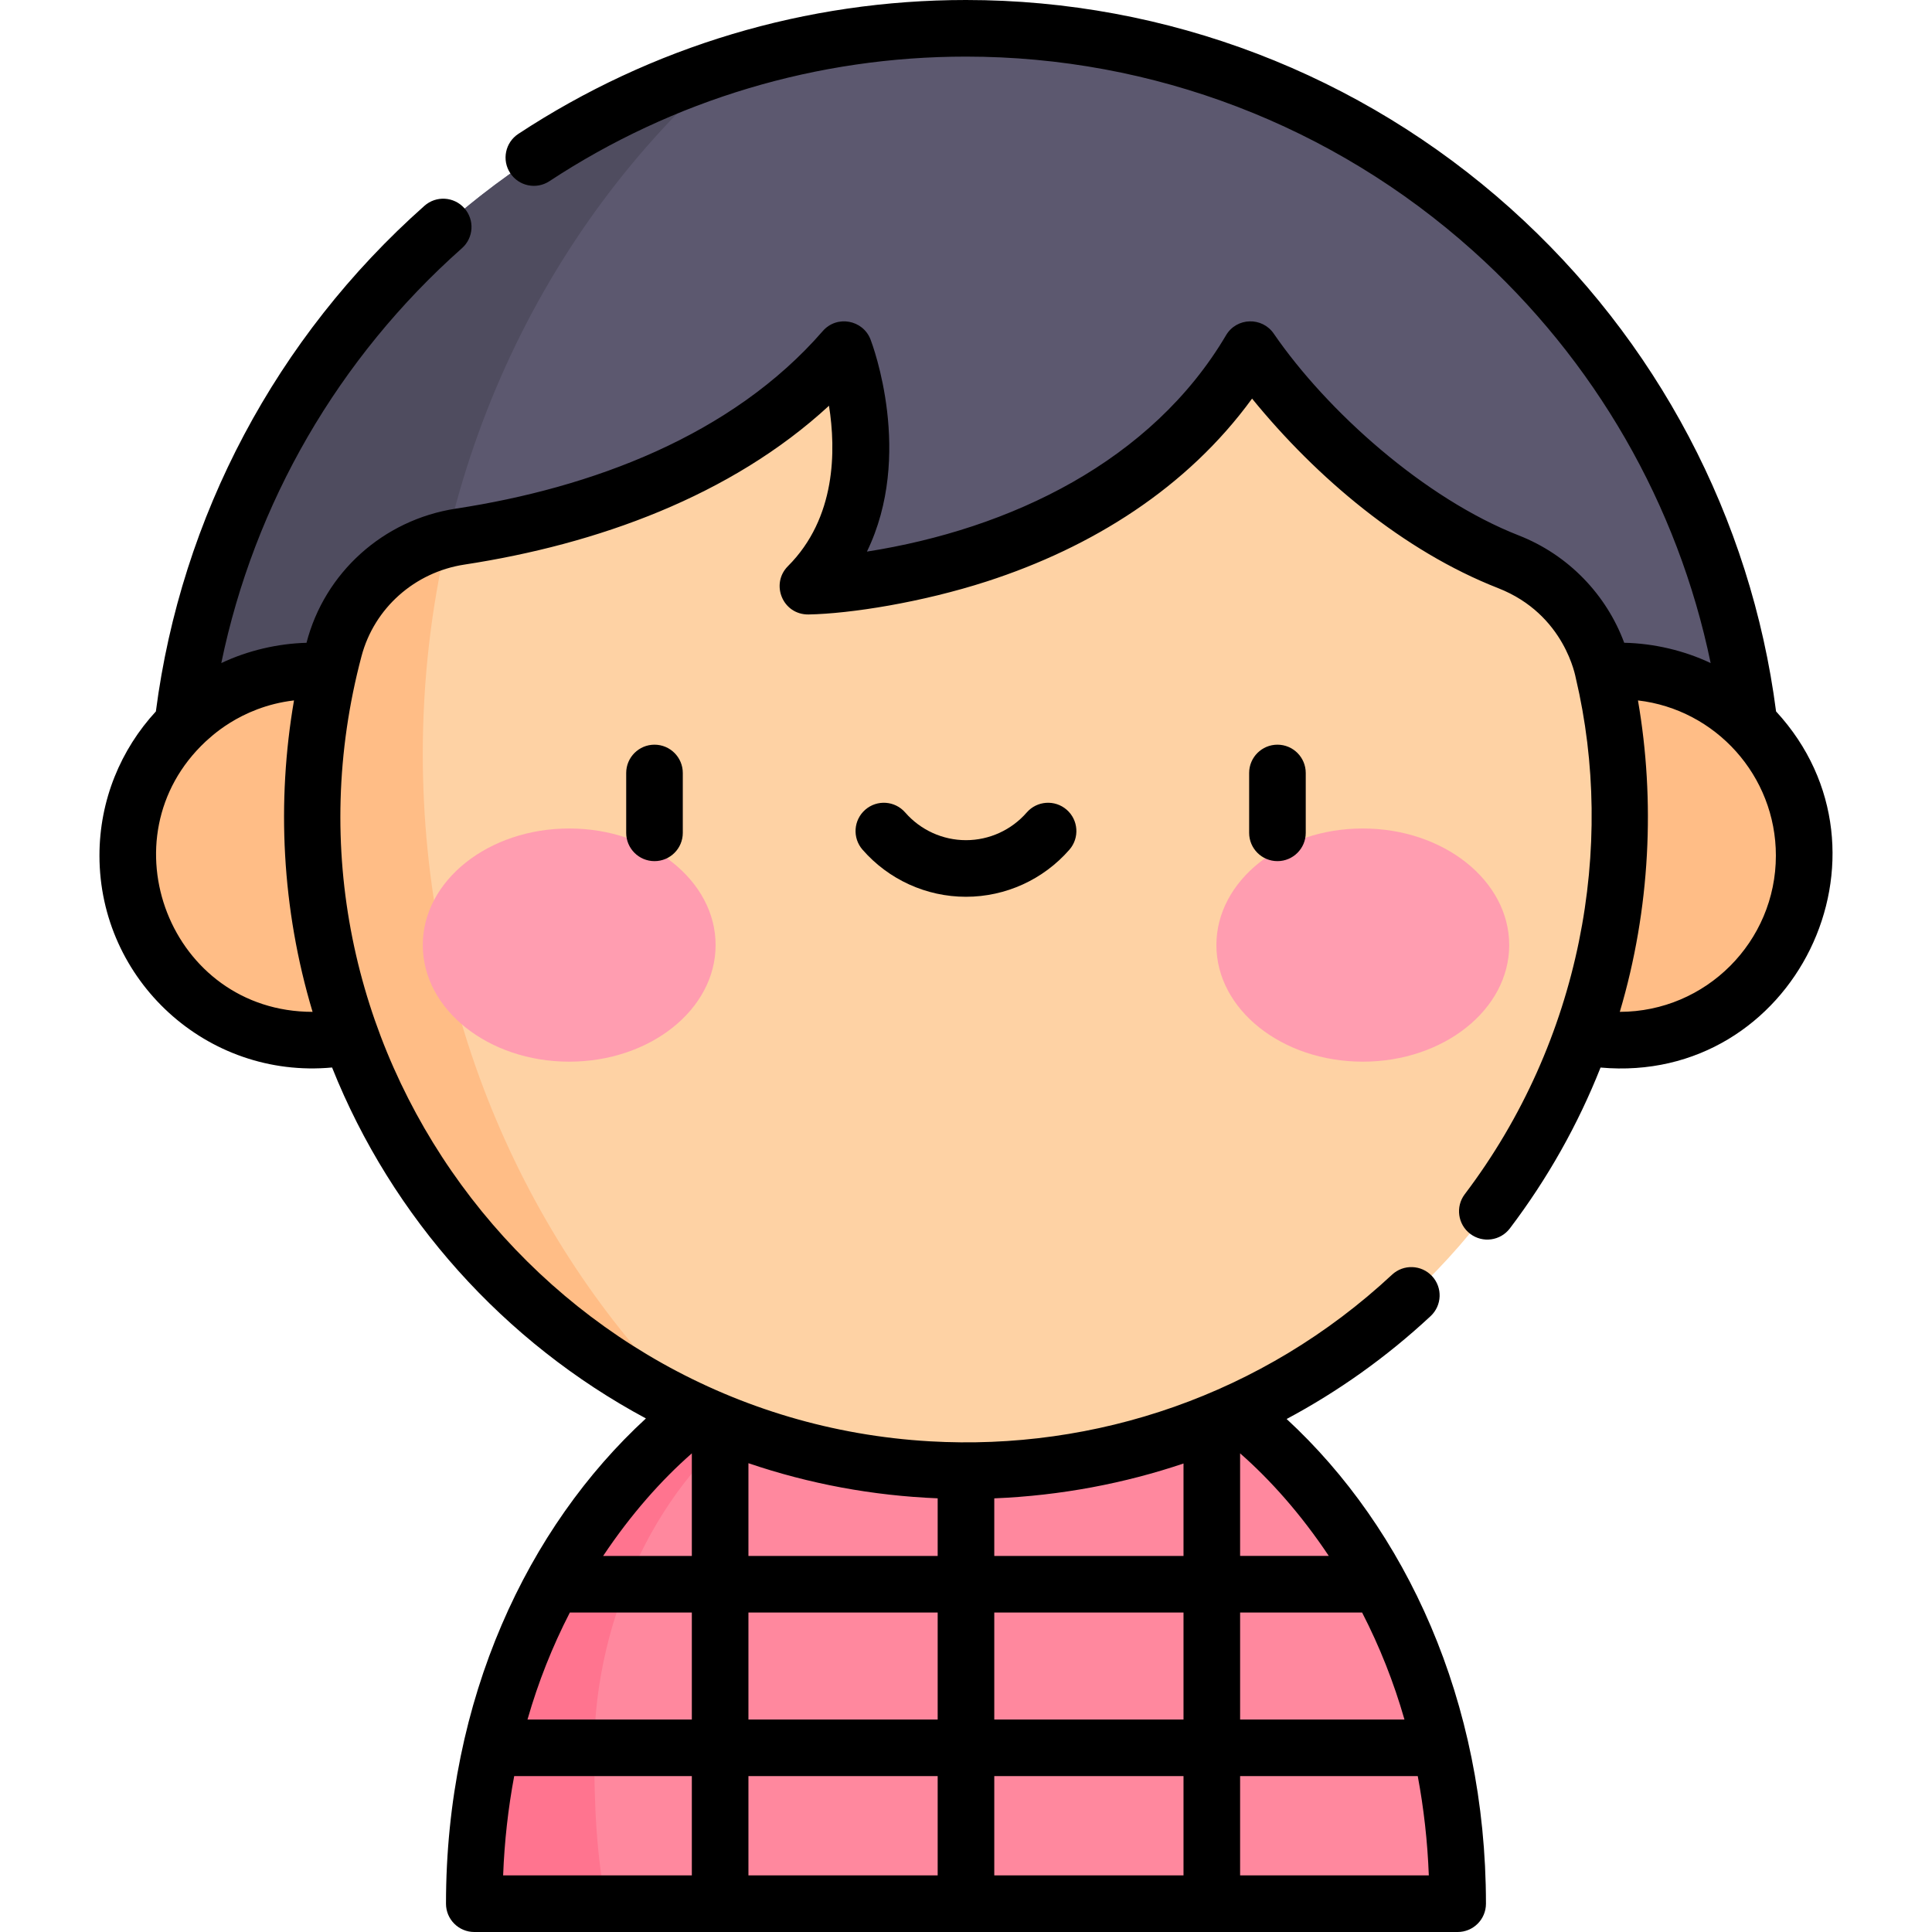 <?xml version="1.0" encoding="UTF-8"?> <svg xmlns="http://www.w3.org/2000/svg" id="Capa_1" height="512" viewBox="0 0 512 512" width="512"> <g> <g> <path d="m383.291 470.424-.003.003-5.621-7.368 2.281-7.366c-3.036-11.099-6.951-20.999-11.275-29.738l-9.608-5.926 2.031-7.691c-16.042-25.783-33.82-37.899-33.82-37.899h-142.553s-17.778 12.118-33.82 37.902l-.059 8.888-7.497 4.711c-4.329 8.747-8.257 18.638-11.296 29.751l3.498 10.241-6.838 4.495c-1.903 10.449-3.012 21.794-3.012 34.073h57.65l6.294-4.965 8.706 4.965h50.15l7.5-4.965 7.5 4.965h50.15l8.706-4.965 6.294 4.965h57.65c.001-12.279-1.104-23.628-3.008-34.076z" fill="#ff889e"></path> <path d="m157.475 463.901c0-35.923 17.69-72.152 43.261-89.462h-16.014s-17.778 12.118-33.82 37.902l-.059 8.888-7.497 4.711c-4.329 8.747-8.257 18.638-11.296 29.751l3.498 10.241-6.838 4.495c-1.903 10.449-3.012 21.794-3.012 34.073h35.01c-2.611-12.197-3.233-25.99-3.233-40.599z" fill="#ff748f"></path> <path d="m46.986 216.514c0-115.251 93.764-209.014 209.014-209.014s209.014 93.763 209.014 209.014z" fill="#5c586f"></path> <g> <circle cx="429.223" cy="226.74" fill="#ffbd86" r="48.913"></circle> </g> <path d="m112.043 199.755c0-73.651 31.564-139.392 80.972-182.55-84.564 26.784-146.029 106-146.029 199.309h65.617c-.363-5.537-.56-11.123-.56-16.759z" fill="#4f4c5f"></path> <path d="m424.955 178.158c-3.022-13.355-12.448-24.289-25.198-29.281-41.198-16.129-68.379-56.221-68.379-56.221-36.136 61.21-117.258 62.685-117.258 62.685 24.337-24.337 9.587-62.685 9.587-62.685-28.106 32.364-70.739 44.81-101.753 49.549-16.053 2.453-29.225 14.066-33.392 29.762-3.867 14.565-5.884 29.884-5.782 45.69.609 94.364 77.636 171.426 172 172.076 96.228.662 174.442-77.144 174.442-173.219.001-13.182-1.475-26.019-4.267-38.356z" fill="#fed2a4"></path> <path d="m183.946 373.952c-44.172-43.054-71.903-105.154-71.903-174.197 0-19.607 2.251-38.648 6.465-56.858-14.468 3.485-26.081 14.515-29.945 29.07-.534 2.012-1.025 4.042-1.488 6.082-1.327-.141-2.748-.222-4.298-.222-27.014 0-48.912 21.899-48.912 48.913s21.899 48.913 48.912 48.913c4.062 0 7.318-.504 9.938-1.437 15.725 44.18 48.947 80.243 91.231 99.736z" fill="#ffbd86"></path> <g> <g> <g> <ellipse cx="150.844" cy="250.455" fill="#ff9db0" rx="38.801" ry="30.899"></ellipse> </g> <g> <ellipse cx="361.156" cy="250.455" fill="#ff9db0" rx="38.801" ry="30.899"></ellipse> </g> </g> </g> </g> <g> <path d="m165.949 204.849v15.861c0 4.142 3.358 7.5 7.5 7.5 4.143 0 7.5-3.358 7.5-7.5v-15.861c0-4.142-3.357-7.5-7.5-7.5-4.142 0-7.5 3.358-7.5 7.5z"></path> <path d="m338.536 197.349c-4.142 0-7.5 3.358-7.5 7.5v15.861c0 4.142 3.358 7.5 7.5 7.5s7.5-3.358 7.5-7.5v-15.861c0-4.142-3.358-7.5-7.5-7.5z"></path> <path d="m272.1 215.311c-4.066 4.666-9.937 7.342-16.108 7.342s-12.042-2.676-16.108-7.341c-2.721-3.123-7.458-3.448-10.582-.727-3.123 2.721-3.448 7.459-.727 10.582 6.916 7.936 16.908 12.487 27.417 12.487 10.508 0 20.5-4.551 27.417-12.486 2.721-3.123 2.396-7.86-.727-10.582s-7.86-2.397-10.582.725z"></path> <path d="m400.295 55.234c-39.762-35.618-91.01-55.234-144.302-55.234-42.309 0-83.332 12.271-118.636 35.485-3.461 2.276-4.421 6.926-2.146 10.387s6.927 4.423 10.387 2.146c32.85-21.601 71.024-33.018 110.395-33.018 49.593 0 97.286 18.256 134.293 51.407 32.377 29.002 54.379 67.33 63.054 109.314-7.02-3.327-15.037-5.215-22.91-5.381-4.674-12.633-14.682-23.253-27.946-28.447-24.929-9.76-50.769-32.884-64.905-53.445-3.065-4.522-9.85-4.368-12.667.396-19.696 33.369-57.048 51.353-95.167 57.337 12.435-25.578 1.518-54.753.955-56.216-2.012-5.229-8.936-6.519-12.663-2.225-24.08 27.729-61.204 41.548-97.223 47.052-19.336 2.955-34.81 17.065-39.588 35.557-7.55.201-15.476 2.007-22.582 5.374 8.74-42.309 31-80.868 63.788-109.957 3.098-2.749 3.381-7.489.633-10.588-2.749-3.098-7.489-3.382-10.588-.633-39.271 34.842-64.471 82.344-71.168 133.992-9.274 10.057-14.952 23.477-14.952 38.203 0 33.029 28.444 59.244 61.646 56.157 15.9 39.853 45.641 72.863 83.172 93.004-31.306 28.782-52.982 74.253-52.982 128.599 0 4.142 3.358 7.5 7.5 7.5h260.601c4.143 0 7.5-3.358 7.5-7.5 0-53.765-21.313-99.383-52.822-128.451 13.71-7.318 26.54-16.449 38.158-27.269 3.031-2.823 3.2-7.569.376-10.6-2.823-3.031-7.568-3.2-10.6-.376-34.331 31.975-78.804 46.69-122.484 44.158-103.302-5.965-177.687-106.049-150.617-208.071 3.381-12.735 14.092-22.257 27.276-24.272 35.095-5.365 70.618-18.13 96.61-42.093 1.87 11.804 1.894 29.738-10.881 42.512-4.666 4.667-1.462 12.859 5.44 12.802 11.133-.205 30.079-3.198 47.25-8.752 27.873-9.014 53.077-24.777 70.311-48.457 17.094 20.996 40.091 40.396 65.206 50.229 17.821 6.977 20.535 23.747 20.593 23.859 10.527 44.6 1.463 95.971-29.431 136.756-2.501 3.302-1.852 8.006 1.45 10.507 3.301 2.5 8.006 1.852 10.507-1.45 10.024-13.235 18.062-27.543 24.026-42.621 51.429 4.602 81.194-56.77 46.516-94.376-6.651-51.277-31.572-98.535-70.383-133.301zm-86.653 332.609v24.495h-50.149v-15.259c17.71-.721 34.673-4.016 50.149-9.236zm58.554 67.848h-43.553v-28.354h32.331c4.64 9.014 8.391 18.47 11.222 28.354zm-58.554 0h-50.149v-28.354h50.149zm-162.63-28.353h32.331v28.354h-43.553c2.831-9.885 6.582-19.341 11.222-28.354zm47.331 0h50.15v28.354h-50.15zm0-39.572c16.168 5.493 32.958 8.603 50.15 9.305v15.267h-50.15zm50.15 82.925v26.309h-50.15v-26.309zm15 0h50.149v26.309h-50.149zm-80.15-85.538v27.185h-23.503c7.382-11.057 15.444-20.123 23.503-27.185zm-47.078 85.538h47.078v26.309h-50.009c.344-9.041 1.338-17.809 2.931-26.309zm192.377 26.309v-26.309h47.078c1.593 8.5 2.587 17.268 2.931 26.309zm23.503-84.662h-23.503v-27.185c7.977 6.99 16.099 16.081 23.503 27.185zm-269.309-144.186c-37.75 0-55.569-46.182-28.33-71.655.624-.427 8.849-9.182 23.406-10.877-4.608 26.748-3.301 55.15 4.924 82.532zm346.428-.001c8.132-27.367 9.393-56.029 4.815-82.53 20.577 2.392 36.548 19.964 36.548 41.119.001 22.819-18.551 41.385-41.363 41.411z"></path> </g> </g> </svg> 
